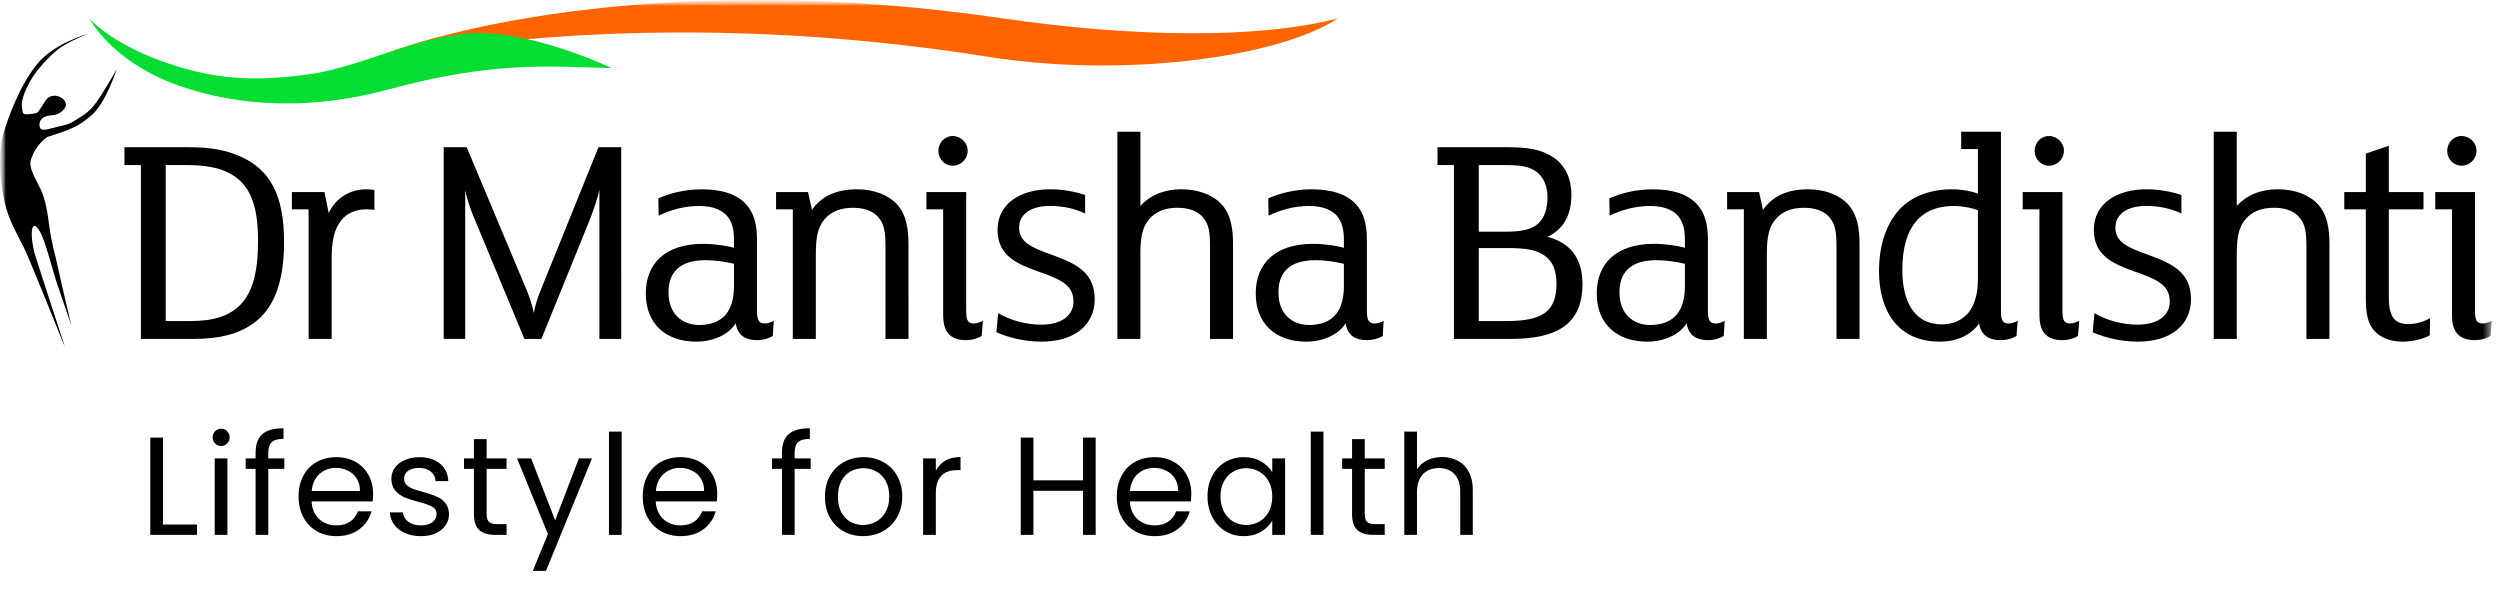<svg width="215" height="51" viewBox="0 0 215 51" fill="none" xmlns="http://www.w3.org/2000/svg">
<mask id="mask0_889_895" style="mask-type:luminance" maskUnits="userSpaceOnUse" x="0" y="0" width="215" height="30">
<path d="M215 0H0V30H215V0Z" fill="white"/>
</mask>
<g mask="url(#mask0_889_895)">
<mask id="mask1_889_895" style="mask-type:luminance" maskUnits="userSpaceOnUse" x="0" y="0" width="215" height="30">
<path d="M215 0H0V30H215V0Z" fill="white"/>
</mask>
<g mask="url(#mask1_889_895)">
<mask id="mask2_889_895" style="mask-type:luminance" maskUnits="userSpaceOnUse" x="0" y="0" width="215" height="30">
<path d="M214.286 0H0V30H214.286V0Z" fill="white"/>
</mask>
<g mask="url(#mask2_889_895)">
<path d="M21.705 27.87C20.497 28.704 18.929 29.146 16.666 29.146H12.117V14.196H10.703V12.66H16.178C18.208 12.66 19.493 12.92 20.753 13.493C23.195 14.613 24.429 16.748 24.429 20.786C24.43 24.303 23.556 26.594 21.705 27.87ZM19.52 14.795C18.698 14.404 17.592 14.196 15.999 14.196H14.251V27.609H16.358C18.312 27.609 19.699 27.218 20.702 26.176C21.807 25.03 22.193 23.182 22.193 20.706C22.194 17.53 21.448 15.682 19.52 14.795Z" fill="black"/>
<path d="M32.196 18.053C32.067 18.027 31.784 18.001 31.527 18.001C30.576 18.001 29.805 18.339 29.317 18.99C28.726 19.745 28.521 20.761 28.521 22.298V29.148H26.541V18.001H25.102V16.516H27.904L28.264 18.313C28.907 17.01 30.089 16.281 31.503 16.281C31.734 16.281 32.043 16.308 32.197 16.334L32.196 18.053Z" fill="black"/>
<path d="M53.425 29.146H51.549V16.332C51.42 16.957 51.035 18.103 50.726 18.885L46.562 29.146H45.097L40.726 18.625C40.47 18.026 40.135 17.062 40.007 16.332V29.145H38.156V12.66H40.135L45.328 25.031C45.559 25.604 45.842 26.465 45.893 26.881H45.918C45.969 26.464 46.252 25.552 46.459 25.057L51.47 12.661H53.424L53.425 29.146Z" fill="black"/>
<path d="M66.463 28.887C66.154 29.095 65.64 29.252 65.101 29.252C64.047 29.252 63.405 28.782 63.276 27.793C62.633 28.835 61.245 29.382 59.883 29.382C57.312 29.382 55.539 27.898 55.539 25.241C55.539 22.688 57.184 20.97 60.475 20.97C61.503 20.97 62.557 21.152 63.122 21.309V20.631C63.122 19.668 62.943 19.068 62.531 18.573C62.094 18.052 61.272 17.714 60.14 17.714C58.855 17.714 57.647 18.053 56.644 18.547L56.618 17.063C57.518 16.646 58.88 16.281 60.346 16.281C62.068 16.281 63.405 16.699 64.201 17.611C64.818 18.314 65.101 19.252 65.101 20.606V26.725C65.101 27.481 65.229 27.82 65.769 27.82C66.026 27.82 66.334 27.716 66.54 27.586L66.463 28.887ZM63.121 22.688C62.633 22.558 61.604 22.376 60.679 22.376C58.314 22.376 57.492 23.548 57.492 25.136C57.492 27.012 58.674 27.949 60.139 27.949C61.193 27.949 61.964 27.61 62.453 27.011C62.916 26.412 63.121 25.605 63.121 24.589V22.688Z" fill="black"/>
<path d="M78.131 29.147H76.152V21.281C76.152 20.005 76.075 19.276 75.509 18.651C75.046 18.13 74.301 17.869 73.349 17.869C72.269 17.869 71.473 18.209 70.932 18.834C70.341 19.511 70.161 20.37 70.161 21.855V29.147H68.181V18.001H66.742V16.516H69.492L69.826 18.053C70.623 16.907 71.857 16.281 73.707 16.281C75.172 16.281 76.432 16.776 77.177 17.611C77.948 18.496 78.128 19.642 78.128 21.048L78.131 29.147Z" fill="black"/>
<path d="M84.427 28.887C84.118 29.095 83.605 29.252 83.039 29.252C82.371 29.252 81.856 29.044 81.548 28.679C81.239 28.314 81.111 27.793 81.111 27.038V18.001H79.672V16.516H83.091V26.725C83.091 27.558 83.245 27.82 83.759 27.82C84.016 27.82 84.35 27.689 84.53 27.586L84.427 28.887ZM81.934 14.25C81.24 14.25 80.7 13.677 80.7 12.973C80.7 12.27 81.24 11.697 81.934 11.697C82.628 11.697 83.219 12.27 83.219 12.973C83.218 13.677 82.628 14.25 81.934 14.25Z" fill="black"/>
<path d="M89.569 29.381C88.156 29.381 86.742 29.042 85.688 28.573L85.841 26.932C86.895 27.556 88.258 27.921 89.543 27.921C91.343 27.921 92.319 27.088 92.319 25.942C92.319 24.484 91.188 24.015 89.26 23.338C87.409 22.686 85.79 21.957 85.79 19.77C85.79 17.477 87.794 16.279 90.314 16.279C91.418 16.279 92.499 16.488 93.32 16.774V18.363C92.395 17.92 91.392 17.712 90.287 17.712C88.591 17.712 87.641 18.468 87.641 19.587C87.641 20.786 88.668 21.28 90.365 21.88C92.448 22.635 94.144 23.364 94.144 25.734C94.144 27.844 92.525 29.381 89.569 29.381Z" fill="black"/>
<path d="M106.042 29.146H104.063V21.28C104.063 20.004 103.986 19.275 103.42 18.65C102.957 18.129 102.212 17.868 101.261 17.868C100.181 17.868 99.385 18.208 98.844 18.833C98.253 19.51 98.073 20.369 98.073 21.854V29.146H96.094V11.332H98.073V17.712C98.87 16.827 100.052 16.279 101.621 16.279C103.086 16.279 104.345 16.774 105.091 17.608C105.862 18.494 106.042 19.639 106.042 21.046V29.146Z" fill="black"/>
<path d="M118.917 28.887C118.608 29.095 118.094 29.252 117.555 29.252C116.501 29.252 115.859 28.782 115.73 27.793C115.087 28.835 113.699 29.382 112.337 29.382C109.766 29.382 107.992 27.898 107.992 25.241C107.992 22.688 109.638 20.97 112.928 20.97C113.956 20.97 115.01 21.152 115.575 21.309V20.631C115.575 19.668 115.395 19.068 114.984 18.573C114.546 18.052 113.724 17.714 112.593 17.714C111.308 17.714 110.099 18.053 109.097 18.547L109.072 17.063C109.971 16.646 111.334 16.281 112.8 16.281C114.522 16.281 115.859 16.699 116.655 17.611C117.271 18.314 117.554 19.252 117.554 20.606V26.725C117.554 27.481 117.682 27.82 118.222 27.82C118.479 27.82 118.788 27.716 118.993 27.586L118.917 28.887ZM115.575 22.688C115.087 22.558 114.058 22.376 113.134 22.376C110.769 22.376 109.946 23.548 109.946 25.136C109.946 27.012 111.129 27.949 112.593 27.949C113.647 27.949 114.417 27.61 114.906 27.011C115.369 26.412 115.574 25.605 115.574 24.589L115.575 22.688Z" fill="black"/>
<path d="M129.922 29.146H125.039V14.196H123.625V12.66H129.641C131.336 12.66 132.571 12.842 133.574 13.519C134.628 14.222 135.141 15.394 135.141 16.722C135.141 18.545 134.447 19.717 133.084 20.368C134.883 20.838 136.092 22.035 136.092 24.431C136.091 27.922 133.855 29.146 129.922 29.146ZM132.055 14.718C131.439 14.301 130.719 14.197 129.434 14.197H127.172V19.926H129.459C130.873 19.926 131.721 19.744 132.313 19.197C132.827 18.702 133.084 17.947 133.084 16.93C133.085 16.098 132.776 15.187 132.055 14.718ZM133.058 22.166C132.287 21.463 131.206 21.332 129.614 21.332H127.173V27.609H129.563C131.234 27.609 132.262 27.375 132.93 26.854C133.598 26.333 133.856 25.526 133.856 24.405C133.855 23.441 133.625 22.661 133.058 22.166Z" fill="black"/>
<path d="M148.246 28.887C147.936 29.095 147.423 29.252 146.882 29.252C145.829 29.252 145.187 28.782 145.058 27.793C144.414 28.835 143.028 29.382 141.665 29.382C139.094 29.382 137.32 27.898 137.32 25.241C137.32 22.688 138.965 20.97 142.256 20.97C143.284 20.97 144.338 21.152 144.904 21.309V20.631C144.904 19.668 144.724 19.068 144.312 18.573C143.874 18.052 143.053 17.714 141.921 17.714C140.636 17.714 139.428 18.053 138.425 18.547L138.4 17.063C139.299 16.646 140.662 16.281 142.127 16.281C143.851 16.281 145.188 16.699 145.983 17.611C146.599 18.314 146.881 19.252 146.881 20.606V26.725C146.881 27.481 147.011 27.82 147.551 27.82C147.808 27.82 148.116 27.716 148.322 27.586L148.246 28.887ZM144.904 22.688C144.415 22.558 143.387 22.376 142.463 22.376C140.097 22.376 139.275 23.548 139.275 25.136C139.275 27.012 140.457 27.949 141.922 27.949C142.976 27.949 143.746 27.61 144.235 27.011C144.698 26.412 144.904 25.605 144.904 24.589V22.688Z" fill="black"/>
<path d="M159.919 29.147H157.939V21.281C157.939 20.005 157.861 19.276 157.296 18.651C156.833 18.13 156.088 17.869 155.137 17.869C154.057 17.869 153.26 18.209 152.72 18.834C152.129 19.511 151.949 20.37 151.949 21.855V29.147H149.97V18.001H148.531V16.516H151.281L151.615 18.053C152.413 16.907 153.646 16.281 155.498 16.281C156.963 16.281 158.222 16.776 158.967 17.611C159.739 18.496 159.919 19.642 159.919 21.048V29.147Z" fill="black"/>
<path d="M173.418 28.887C173.109 29.095 172.596 29.252 172.03 29.252C171.027 29.252 170.359 28.81 170.205 27.819C169.537 28.757 168.381 29.382 166.812 29.382C163.239 29.382 161.594 26.751 161.594 23.339C161.594 21.151 162.185 19.276 163.366 18C164.395 16.905 165.963 16.28 167.865 16.28C168.714 16.28 169.511 16.436 170.101 16.645V12.817H168.662V11.332H172.081V26.751C172.081 27.558 172.235 27.818 172.749 27.818C173.007 27.818 173.34 27.688 173.52 27.584L173.418 28.887ZM170.102 18.078C169.639 17.895 168.791 17.713 168.02 17.713C165.193 17.713 163.599 19.511 163.599 23.235C163.599 25.917 164.626 27.896 166.993 27.896C168.277 27.896 169.228 27.246 169.665 26.282C169.999 25.553 170.103 24.848 170.103 23.886L170.102 18.078Z" fill="black"/>
<path d="M178.708 28.887C178.399 29.095 177.886 29.252 177.32 29.252C176.651 29.252 176.137 29.044 175.829 28.679C175.521 28.314 175.391 27.793 175.391 27.038V18.001H173.953V16.516H177.371V26.725C177.371 27.558 177.525 27.82 178.039 27.82C178.297 27.82 178.631 27.689 178.811 27.586L178.708 28.887ZM176.214 14.25C175.52 14.25 174.98 13.677 174.98 12.973C174.98 12.27 175.52 11.697 176.214 11.697C176.907 11.697 177.499 12.27 177.499 12.973C177.5 13.677 176.908 14.25 176.214 14.25Z" fill="black"/>
<path d="M183.851 29.381C182.438 29.381 181.024 29.042 179.969 28.573L180.123 26.932C181.178 27.556 182.54 27.921 183.824 27.921C185.624 27.921 186.601 27.088 186.601 25.942C186.601 24.484 185.47 24.015 183.542 23.338C181.69 22.686 180.071 21.957 180.071 19.77C180.071 17.477 182.076 16.279 184.595 16.279C185.699 16.279 186.78 16.488 187.602 16.774V18.363C186.677 17.92 185.674 17.712 184.57 17.712C182.874 17.712 181.922 18.468 181.922 19.587C181.922 20.786 182.95 21.28 184.647 21.88C186.729 22.635 188.425 23.364 188.425 25.734C188.427 27.844 186.807 29.381 183.851 29.381Z" fill="black"/>
<path d="M200.331 29.146H198.352V21.28C198.352 20.004 198.275 19.275 197.709 18.65C197.246 18.129 196.501 17.868 195.55 17.868C194.47 17.868 193.673 18.208 193.133 18.833C192.542 19.51 192.362 20.369 192.362 21.854V29.146H190.383V11.332H192.362V17.712C193.159 16.827 194.341 16.279 195.909 16.279C197.374 16.279 198.634 16.774 199.379 17.608C200.151 18.494 200.331 19.639 200.331 21.046V29.146Z" fill="black"/>
<path d="M208.961 28.834C208.396 29.173 207.418 29.382 206.596 29.382C205.516 29.382 204.617 28.991 204.103 28.34C203.615 27.74 203.46 26.906 203.46 25.579V18.001H201.609V16.516H203.46V13.208L205.439 12.531V16.516H208.42V18.001H205.439V25.527C205.439 26.334 205.543 26.906 205.799 27.298C206.057 27.689 206.492 27.871 207.111 27.871C207.856 27.871 208.525 27.637 208.987 27.35L208.961 28.834Z" fill="black"/>
<path d="M214.187 28.887C213.878 29.095 213.364 29.252 212.799 29.252C212.13 29.252 211.615 29.044 211.308 28.679C210.999 28.314 210.87 27.793 210.87 27.038V18.001H209.43V16.516H212.85V26.725C212.85 27.558 213.004 27.82 213.519 27.82C213.776 27.82 214.11 27.689 214.29 27.586L214.187 28.887ZM211.693 14.25C211 14.25 210.46 13.677 210.46 12.973C210.46 12.27 211 11.697 211.693 11.697C212.388 11.697 212.979 12.27 212.979 12.973C212.979 13.677 212.388 14.25 211.693 14.25Z" fill="black"/>
<path d="M86.098 1.561C97.282 3.198 108.152 3.385 115.056 1.58C110.06 4.904 96.761 6.755 85.001 4.886C61.334 1.125 41.699 3.116 30.93 5.525C38.112 2.156 58.669 -2.455 86.098 1.561Z" fill="#FF6400"/>
<path d="M4.126 11.759C4.163 11.725 3.122 12.286 2.664 13.723C2.435 14.443 3.03 15.271 3.519 16.323C3.916 17.177 4.068 18.148 4.252 19.54C4.435 20.933 4.71 21.706 4.984 23.006C5.259 24.305 6.144 28.018 6.144 28.018C6.144 28.018 5.362 25.73 4.95 24.523C4.537 23.317 3.917 20.753 3.438 19.927C2.621 18.52 2.556 20.38 3.014 21.907C3.344 23.005 5.638 30 5.638 30C5.638 30 2.615 22.434 2.065 21.32C1.516 20.206 0.737 18.907 0.417 17.468C0.346 17.151 -0.484 13.693 0.417 11.063C0.768 10.039 1.626 7.461 3.181 5.525C4.646 3.699 7.609 2.895 7.609 2.895C7.609 2.895 5.838 3.575 5.013 4.225C4.189 4.875 3.211 5.958 2.708 6.793C2.204 7.629 1.791 8.649 1.883 9.161C1.974 9.671 1.837 9.903 2.57 9.811C3.303 9.718 3.166 9.765 3.532 9.254C3.898 8.743 3.99 8.279 4.631 8.233C5.272 8.187 6.005 8.837 5.501 9.394C4.997 9.95 4.677 9.857 4.173 9.95C3.669 10.043 3.395 10.322 3.395 10.693C3.395 11.063 3.486 11.296 4.311 11.063C5.136 10.832 5.808 10.786 6.357 10.415C6.906 10.043 7.609 9.765 8.295 8.79C8.983 7.816 10.036 5.959 10.036 5.959C10.036 5.959 9.119 8.791 7.929 9.858C7.158 10.549 6.509 10.925 5.638 11.251C4.767 11.573 4.126 11.759 4.126 11.759Z" fill="black"/>
<path d="M52.606 5.856C52.606 5.856 45.089 2.242 39.704 2.928C34.821 3.549 30.749 5.849 26.345 6.42C21.913 6.993 18.455 6.943 13.663 5.169C9.473 3.617 7.695 1.609 7.695 1.609C7.695 1.609 9.522 5.1 14.756 7.129C18.821 8.705 25.298 9.896 33.476 7.674C42.379 5.255 47.2 5.715 52.606 5.856Z" fill="#04DD32"/>
</g>
</g>
</g>
<path d="M14.016 45.112H16.944V46H12.924V37.636H14.016V45.112ZM19.028 38.356C18.82 38.356 18.644 38.284 18.5 38.14C18.356 37.996 18.284 37.82 18.284 37.612C18.284 37.404 18.356 37.228 18.5 37.084C18.644 36.94 18.82 36.868 19.028 36.868C19.228 36.868 19.396 36.94 19.532 37.084C19.676 37.228 19.748 37.404 19.748 37.612C19.748 37.82 19.676 37.996 19.532 38.14C19.396 38.284 19.228 38.356 19.028 38.356ZM19.556 39.424V46H18.464V39.424H19.556ZM24.453 40.324H23.073V46H21.981V40.324H21.129V39.424H21.981V38.956C21.981 38.22 22.169 37.684 22.545 37.348C22.929 37.004 23.541 36.832 24.381 36.832V37.744C23.901 37.744 23.561 37.84 23.361 38.032C23.169 38.216 23.073 38.524 23.073 38.956V39.424H24.453V40.324ZM32.086 42.46C32.086 42.668 32.074 42.888 32.05 43.12H26.794C26.834 43.768 27.054 44.276 27.454 44.644C27.862 45.004 28.354 45.184 28.93 45.184C29.402 45.184 29.794 45.076 30.106 44.86C30.426 44.636 30.65 44.34 30.778 43.972H31.954C31.778 44.604 31.426 45.12 30.898 45.52C30.37 45.912 29.714 46.108 28.93 46.108C28.306 46.108 27.746 45.968 27.25 45.688C26.762 45.408 26.378 45.012 26.098 44.5C25.818 43.98 25.678 43.38 25.678 42.7C25.678 42.02 25.814 41.424 26.086 40.912C26.358 40.4 26.738 40.008 27.226 39.736C27.722 39.456 28.29 39.316 28.93 39.316C29.554 39.316 30.106 39.452 30.586 39.724C31.066 39.996 31.434 40.372 31.69 40.852C31.954 41.324 32.086 41.86 32.086 42.46ZM30.958 42.232C30.958 41.816 30.866 41.46 30.682 41.164C30.498 40.86 30.246 40.632 29.926 40.48C29.614 40.32 29.266 40.24 28.882 40.24C28.33 40.24 27.858 40.416 27.466 40.768C27.082 41.12 26.862 41.608 26.806 42.232H30.958ZM36.215 46.108C35.711 46.108 35.259 46.024 34.859 45.856C34.459 45.68 34.143 45.44 33.911 45.136C33.679 44.824 33.551 44.468 33.527 44.068H34.655C34.687 44.396 34.839 44.664 35.111 44.872C35.391 45.08 35.755 45.184 36.203 45.184C36.619 45.184 36.947 45.092 37.187 44.908C37.427 44.724 37.547 44.492 37.547 44.212C37.547 43.924 37.419 43.712 37.163 43.576C36.907 43.432 36.511 43.292 35.975 43.156C35.487 43.028 35.087 42.9 34.775 42.772C34.471 42.636 34.207 42.44 33.983 42.184C33.767 41.92 33.659 41.576 33.659 41.152C33.659 40.816 33.759 40.508 33.959 40.228C34.159 39.948 34.443 39.728 34.811 39.568C35.179 39.4 35.599 39.316 36.071 39.316C36.799 39.316 37.387 39.5 37.835 39.868C38.283 40.236 38.523 40.74 38.555 41.38H37.463C37.439 41.036 37.299 40.76 37.043 40.552C36.795 40.344 36.459 40.24 36.035 40.24C35.643 40.24 35.331 40.324 35.099 40.492C34.867 40.66 34.751 40.88 34.751 41.152C34.751 41.368 34.819 41.548 34.955 41.692C35.099 41.828 35.275 41.94 35.483 42.028C35.699 42.108 35.995 42.2 36.371 42.304C36.843 42.432 37.227 42.56 37.523 42.688C37.819 42.808 38.071 42.992 38.279 43.24C38.495 43.488 38.607 43.812 38.615 44.212C38.615 44.572 38.515 44.896 38.315 45.184C38.115 45.472 37.831 45.7 37.463 45.868C37.103 46.028 36.687 46.108 36.215 46.108ZM41.849 40.324V44.2C41.849 44.52 41.917 44.748 42.053 44.884C42.189 45.012 42.425 45.076 42.761 45.076H43.565V46H42.581C41.973 46 41.517 45.86 41.213 45.58C40.909 45.3 40.757 44.84 40.757 44.2V40.324H39.905V39.424H40.757V37.768H41.849V39.424H43.565V40.324H41.849ZM50.912 39.424L46.952 49.096H45.824L47.12 45.928L44.468 39.424H45.68L47.744 44.752L49.784 39.424H50.912ZM53.462 37.12V46H52.37V37.12H53.462ZM61.683 42.46C61.683 42.668 61.671 42.888 61.647 43.12H56.391C56.431 43.768 56.651 44.276 57.051 44.644C57.459 45.004 57.951 45.184 58.527 45.184C58.999 45.184 59.391 45.076 59.703 44.86C60.023 44.636 60.247 44.34 60.375 43.972H61.551C61.375 44.604 61.023 45.12 60.495 45.52C59.967 45.912 59.311 46.108 58.527 46.108C57.903 46.108 57.343 45.968 56.847 45.688C56.359 45.408 55.975 45.012 55.695 44.5C55.415 43.98 55.275 43.38 55.275 42.7C55.275 42.02 55.411 41.424 55.683 40.912C55.955 40.4 56.335 40.008 56.823 39.736C57.319 39.456 57.887 39.316 58.527 39.316C59.151 39.316 59.703 39.452 60.183 39.724C60.663 39.996 61.031 40.372 61.287 40.852C61.551 41.324 61.683 41.86 61.683 42.46ZM60.555 42.232C60.555 41.816 60.463 41.46 60.279 41.164C60.095 40.86 59.843 40.632 59.523 40.48C59.211 40.32 58.863 40.24 58.479 40.24C57.927 40.24 57.455 40.416 57.063 40.768C56.679 41.12 56.459 41.608 56.403 42.232H60.555ZM69.719 40.324H68.34V46H67.248V40.324H66.395V39.424H67.248V38.956C67.248 38.22 67.436 37.684 67.811 37.348C68.195 37.004 68.808 36.832 69.647 36.832V37.744C69.168 37.744 68.828 37.84 68.627 38.032C68.436 38.216 68.34 38.524 68.34 38.956V39.424H69.719V40.324ZM74.221 46.108C73.605 46.108 73.045 45.968 72.541 45.688C72.045 45.408 71.653 45.012 71.365 44.5C71.085 43.98 70.945 43.38 70.945 42.7C70.945 42.028 71.089 41.436 71.377 40.924C71.673 40.404 72.073 40.008 72.577 39.736C73.081 39.456 73.645 39.316 74.269 39.316C74.893 39.316 75.457 39.456 75.961 39.736C76.465 40.008 76.861 40.4 77.149 40.912C77.445 41.424 77.593 42.02 77.593 42.7C77.593 43.38 77.441 43.98 77.137 44.5C76.841 45.012 76.437 45.408 75.925 45.688C75.413 45.968 74.845 46.108 74.221 46.108ZM74.221 45.148C74.613 45.148 74.981 45.056 75.325 44.872C75.669 44.688 75.945 44.412 76.153 44.044C76.369 43.676 76.477 43.228 76.477 42.7C76.477 42.172 76.373 41.724 76.165 41.356C75.957 40.988 75.685 40.716 75.349 40.54C75.013 40.356 74.649 40.264 74.257 40.264C73.857 40.264 73.489 40.356 73.153 40.54C72.825 40.716 72.561 40.988 72.361 41.356C72.161 41.724 72.061 42.172 72.061 42.7C72.061 43.236 72.157 43.688 72.349 44.056C72.549 44.424 72.813 44.7 73.141 44.884C73.469 45.06 73.829 45.148 74.221 45.148ZM80.481 40.492C80.672 40.116 80.945 39.824 81.296 39.616C81.656 39.408 82.093 39.304 82.605 39.304V40.432H82.317C81.093 40.432 80.481 41.096 80.481 42.424V46H79.388V39.424H80.481V40.492ZM94.228 37.636V46H93.136V42.208H88.876V46H87.784V37.636H88.876V41.308H93.136V37.636H94.228ZM102.453 42.46C102.453 42.668 102.441 42.888 102.417 43.12H97.161C97.201 43.768 97.421 44.276 97.821 44.644C98.229 45.004 98.721 45.184 99.297 45.184C99.769 45.184 100.161 45.076 100.473 44.86C100.793 44.636 101.017 44.34 101.145 43.972H102.321C102.145 44.604 101.793 45.12 101.265 45.52C100.737 45.912 100.081 46.108 99.297 46.108C98.673 46.108 98.113 45.968 97.617 45.688C97.129 45.408 96.745 45.012 96.465 44.5C96.185 43.98 96.045 43.38 96.045 42.7C96.045 42.02 96.181 41.424 96.453 40.912C96.725 40.4 97.105 40.008 97.593 39.736C98.089 39.456 98.657 39.316 99.297 39.316C99.921 39.316 100.473 39.452 100.953 39.724C101.433 39.996 101.801 40.372 102.057 40.852C102.321 41.324 102.453 41.86 102.453 42.46ZM101.325 42.232C101.325 41.816 101.233 41.46 101.049 41.164C100.865 40.86 100.613 40.632 100.293 40.48C99.981 40.32 99.633 40.24 99.249 40.24C98.697 40.24 98.225 40.416 97.833 40.768C97.449 41.12 97.229 41.608 97.173 42.232H101.325ZM103.846 42.688C103.846 42.016 103.982 41.428 104.254 40.924C104.526 40.412 104.898 40.016 105.37 39.736C105.85 39.456 106.382 39.316 106.966 39.316C107.542 39.316 108.042 39.44 108.466 39.688C108.89 39.936 109.206 40.248 109.414 40.624V39.424H110.518V46H109.414V44.776C109.198 45.16 108.874 45.48 108.442 45.736C108.018 45.984 107.522 46.108 106.954 46.108C106.37 46.108 105.842 45.964 105.37 45.676C104.898 45.388 104.526 44.984 104.254 44.464C103.982 43.944 103.846 43.352 103.846 42.688ZM109.414 42.7C109.414 42.204 109.314 41.772 109.114 41.404C108.914 41.036 108.642 40.756 108.298 40.564C107.962 40.364 107.59 40.264 107.182 40.264C106.774 40.264 106.402 40.36 106.066 40.552C105.73 40.744 105.462 41.024 105.262 41.392C105.062 41.76 104.962 42.192 104.962 42.688C104.962 43.192 105.062 43.632 105.262 44.008C105.462 44.376 105.73 44.66 106.066 44.86C106.402 45.052 106.774 45.148 107.182 45.148C107.59 45.148 107.962 45.052 108.298 44.86C108.642 44.66 108.914 44.376 109.114 44.008C109.314 43.632 109.414 43.196 109.414 42.7ZM113.816 37.12V46H112.724V37.12H113.816ZM117.369 40.324V44.2C117.369 44.52 117.437 44.748 117.573 44.884C117.709 45.012 117.945 45.076 118.281 45.076H119.085V46H118.101C117.493 46 117.037 45.86 116.733 45.58C116.429 45.3 116.277 44.84 116.277 44.2V40.324H115.425V39.424H116.277V37.768H117.369V39.424H119.085V40.324H117.369ZM124.032 39.304C124.528 39.304 124.976 39.412 125.376 39.628C125.776 39.836 126.088 40.152 126.312 40.576C126.544 41 126.66 41.516 126.66 42.124V46H125.58V42.28C125.58 41.624 125.416 41.124 125.088 40.78C124.76 40.428 124.312 40.252 123.744 40.252C123.168 40.252 122.708 40.432 122.364 40.792C122.028 41.152 121.86 41.676 121.86 42.364V46H120.768V37.12H121.86V40.36C122.076 40.024 122.372 39.764 122.748 39.58C123.132 39.396 123.56 39.304 124.032 39.304Z" fill="black"/>
</svg>

